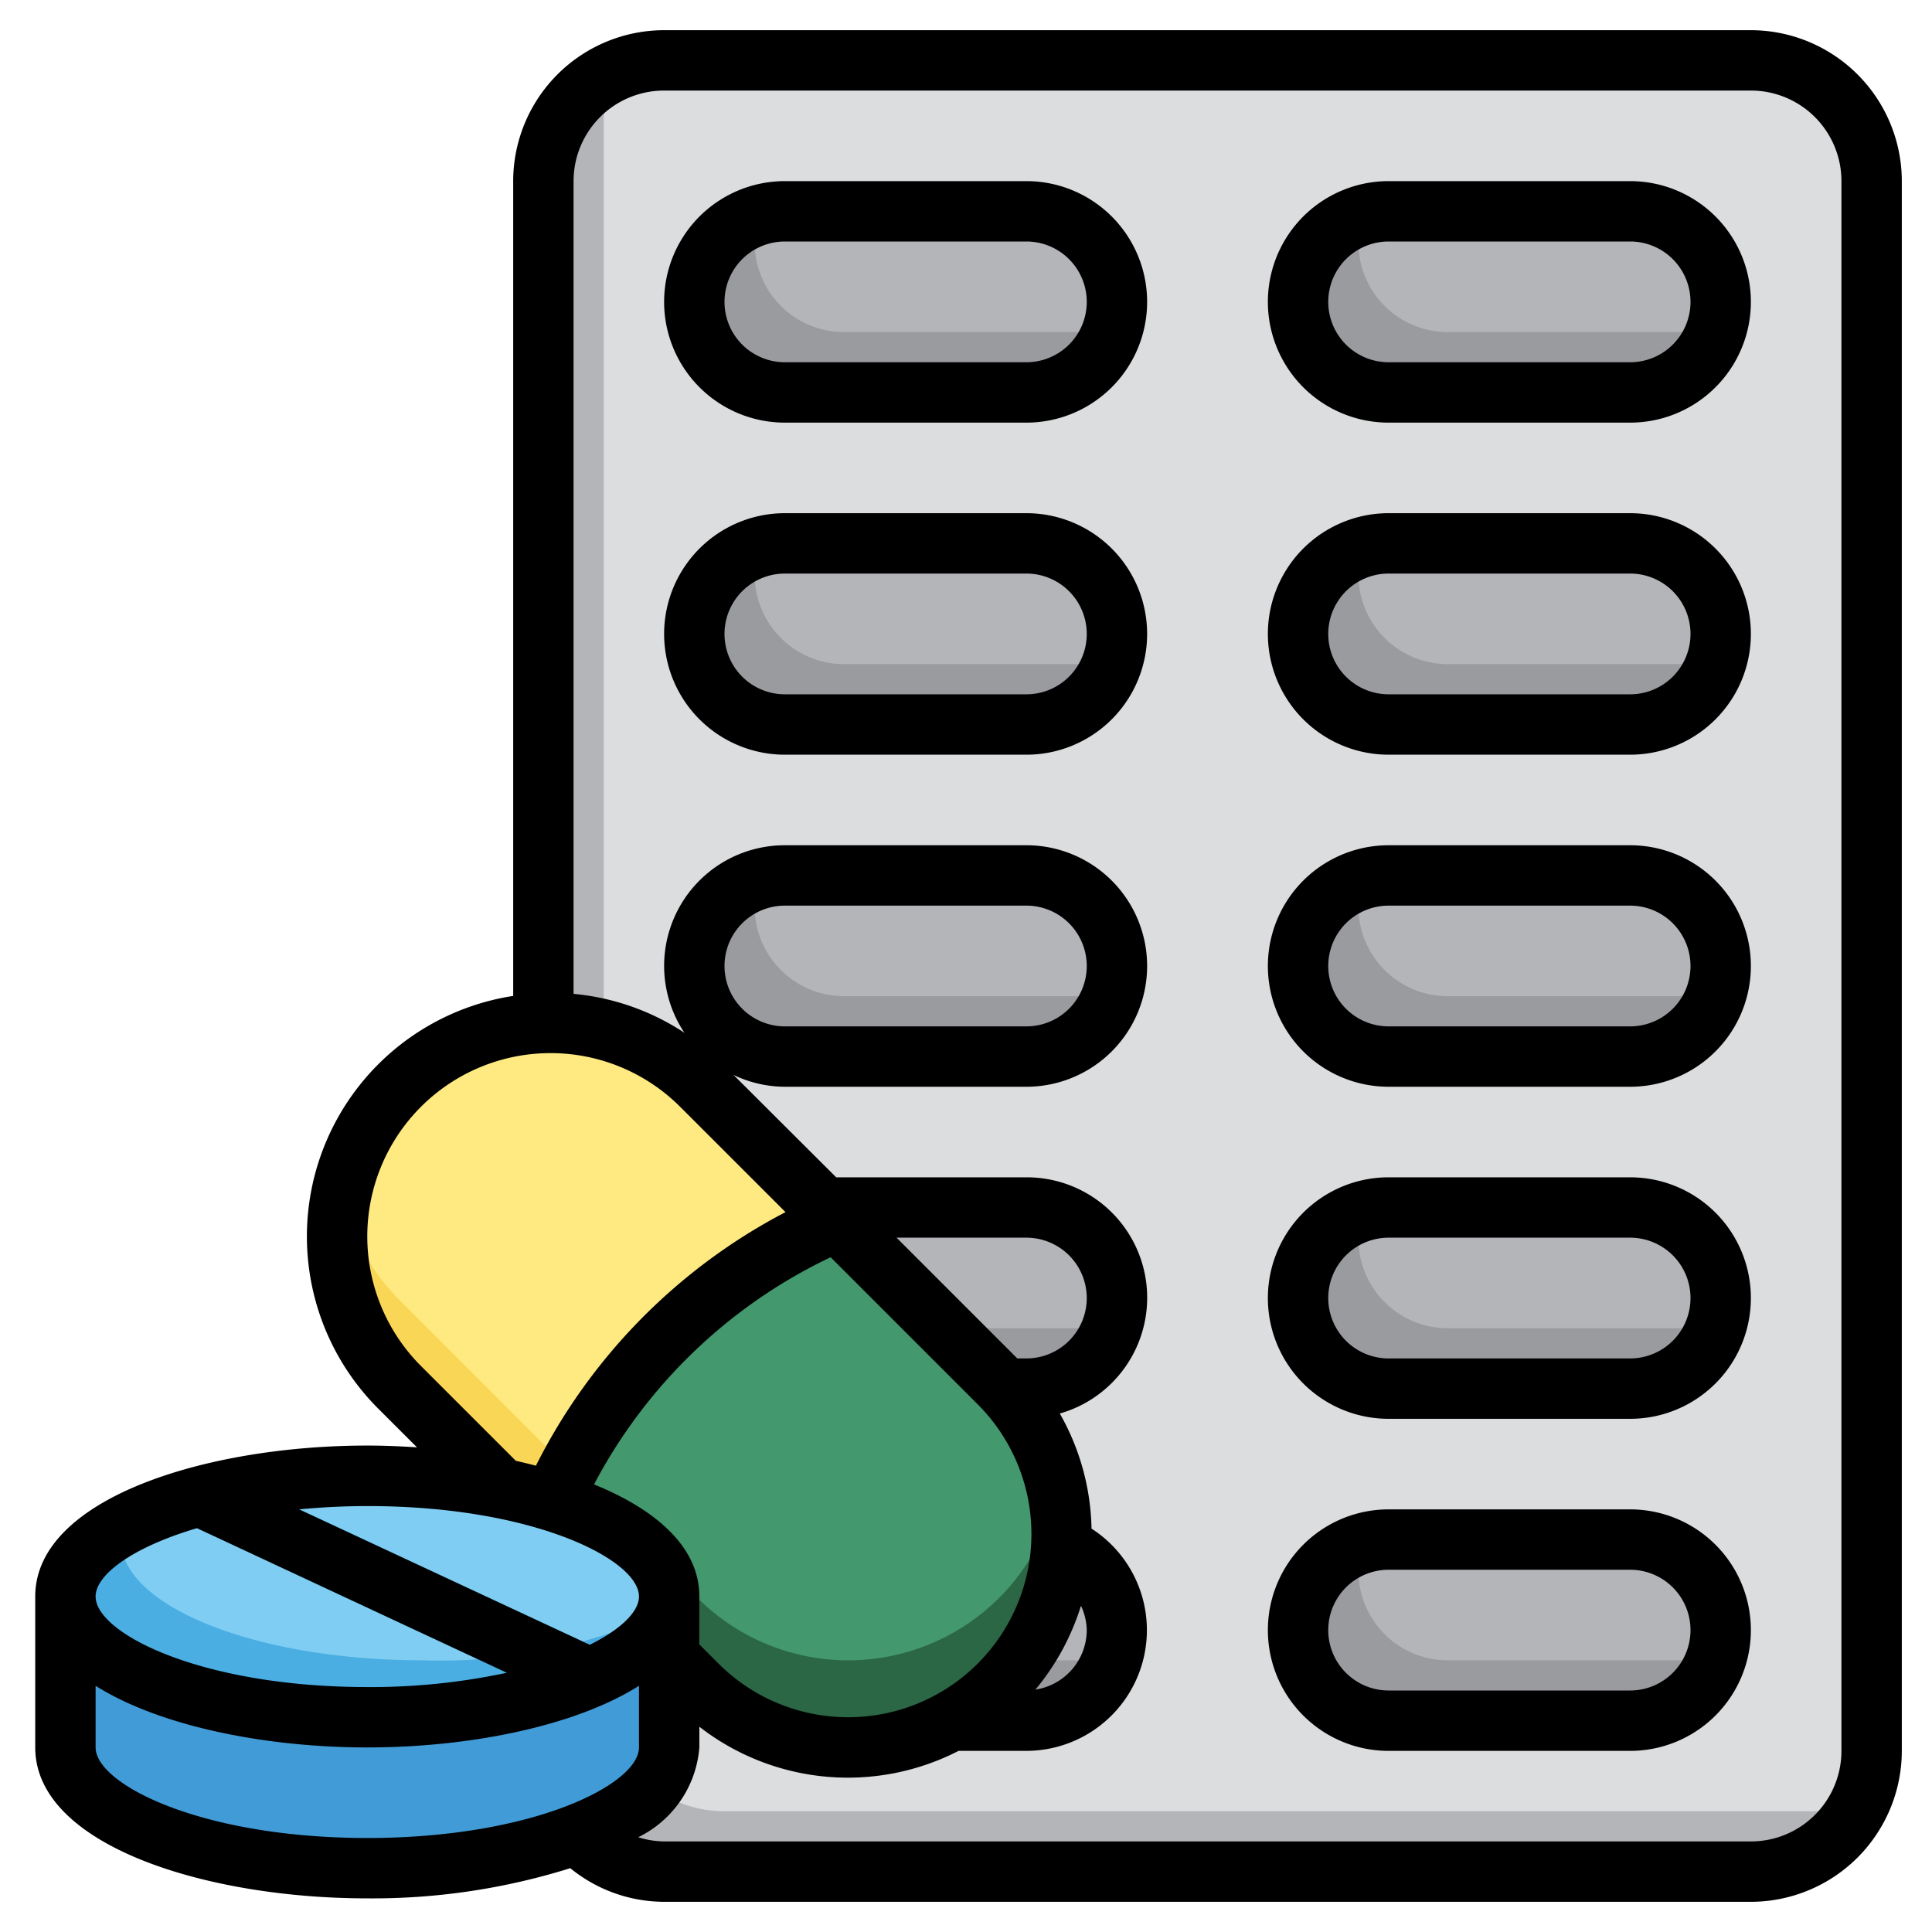 <svg height="512" viewBox="0 0 64 64" width="512" xmlns="http://www.w3.org/2000/svg"><g id="Layer_15" data-name="Layer 15"><path d="m62 6a4 4 0 0 0 -4-4h-36a4 4 0 0 0 -4 4v52a4 4 0 0 0 4 4h36a4 4 0 0 0 4-4z" fill="#b4b5b9"/><path d="m58 2h-36a3.961 3.961 0 0 0 -1.64.36 3.961 3.961 0 0 0 -.36 1.64v52a4 4 0 0 0 4 4h36a3.961 3.961 0 0 0 1.64-.36 3.961 3.961 0 0 0 .36-1.64v-52a4 4 0 0 0 -4-4z" fill="#dcdddf"/><rect fill="#9a9b9f" height="6" rx="3" width="14" x="23" y="7"/><path d="m34 7h-8a2.983 2.983 0 0 0 -.86.14 2.96 2.96 0 0 0 2.86 3.86h8a2.983 2.983 0 0 0 .86-.14 2.96 2.96 0 0 0 -2.86-3.86z" fill="#b4b5b9"/><rect fill="#9a9b9f" height="6" rx="3" width="14" x="43" y="7"/><path d="m54 7h-8a2.983 2.983 0 0 0 -.86.14 2.96 2.96 0 0 0 2.86 3.86h8a2.983 2.983 0 0 0 .86-.14 2.96 2.96 0 0 0 -2.86-3.86z" fill="#b4b5b9"/><rect fill="#9a9b9f" height="6" rx="3" width="14" x="23" y="18"/><path d="m34 18h-8a2.983 2.983 0 0 0 -.86.14 2.96 2.96 0 0 0 2.86 3.86h8a2.983 2.983 0 0 0 .86-.14 2.96 2.96 0 0 0 -2.86-3.86z" fill="#b4b5b9"/><rect fill="#9a9b9f" height="6" rx="3" width="14" x="43" y="18"/><path d="m54 18h-8a2.983 2.983 0 0 0 -.86.14 2.96 2.96 0 0 0 2.86 3.86h8a2.983 2.983 0 0 0 .86-.14 2.96 2.96 0 0 0 -2.86-3.86z" fill="#b4b5b9"/><rect fill="#9a9b9f" height="6" rx="3" width="14" x="23" y="29"/><path d="m34 29h-8a2.983 2.983 0 0 0 -.86.14 2.96 2.96 0 0 0 2.86 3.86h8a2.983 2.983 0 0 0 .86-.14 2.96 2.96 0 0 0 -2.86-3.86z" fill="#b4b5b9"/><rect fill="#9a9b9f" height="6" rx="3" width="14" x="43" y="29"/><path d="m54 29h-8a2.983 2.983 0 0 0 -.86.14 2.96 2.96 0 0 0 2.86 3.86h8a2.983 2.983 0 0 0 .86-.14 2.96 2.96 0 0 0 -2.86-3.86z" fill="#b4b5b9"/><rect fill="#9a9b9f" height="6" rx="3" width="14" x="23" y="40"/><path d="m34 40h-8a2.983 2.983 0 0 0 -.86.14 2.96 2.96 0 0 0 2.86 3.86h8a2.983 2.983 0 0 0 .86-.14 2.96 2.96 0 0 0 -2.86-3.86z" fill="#b4b5b9"/><rect fill="#9a9b9f" height="6" rx="3" width="14" x="43" y="40"/><path d="m54 40h-8a2.983 2.983 0 0 0 -.86.14 2.96 2.96 0 0 0 2.86 3.86h8a2.983 2.983 0 0 0 .86-.14 2.96 2.96 0 0 0 -2.86-3.86z" fill="#b4b5b9"/><rect fill="#9a9b9f" height="6" rx="3" width="14" x="23" y="51"/><path d="m34 51h-8a2.983 2.983 0 0 0 -.86.14 2.96 2.96 0 0 0 2.86 3.86h8a2.983 2.983 0 0 0 .86-.14 2.96 2.96 0 0 0 -2.86-3.86z" fill="#b4b5b9"/><rect fill="#9a9b9f" height="6" rx="3" width="14" x="43" y="51"/><path d="m54 51h-8a2.983 2.983 0 0 0 -.86.14 2.96 2.96 0 0 0 2.86 3.86h8a2.983 2.983 0 0 0 .86-.14 2.96 2.96 0 0 0 -2.86-3.86z" fill="#b4b5b9"/><path d="m28.1 57.886a7.072 7.072 0 0 1 -5-2.071l-9.858-9.858a7.072 7.072 0 0 1 -2.071-5 7.071 7.071 0 0 1 7.071-7.071 7.07 7.07 0 0 1 5 2.071l9.858 9.858a7.07 7.07 0 0 1 2.071 5 7.071 7.071 0 0 1 -7.071 7.071z" fill="#f9d655"/><path d="m23.238 35.957a7.071 7.071 0 0 0 -11.921 3.551 7.069 7.069 0 0 0 1.921 3.563l9.862 9.858a7.071 7.071 0 0 0 11.921-3.551 7.065 7.065 0 0 0 -1.921-3.563z" fill="#feea80"/><path d="m33.1 45.815-5.377-5.377a18.279 18.279 0 0 0 -9.823 10.185l5.2 5.192a7.071 7.071 0 0 0 10-10z" fill="#2b6744"/><path d="m18.82 48.653 4.28 4.276a7.071 7.071 0 0 0 11.921-3.551 7.065 7.065 0 0 0 -1.921-3.563l-5.377-5.377a18.268 18.268 0 0 0 -8.903 8.215z" fill="#43986d"/><path d="m2.167 52.886v5c0 2.209 4.477 4 10 4s10-1.791 10-4v-5" fill="#419bd7"/><ellipse cx="12.167" cy="52.886" fill="#4aaee3" rx="10" ry="4"/><path d="m12.167 48.886a17.688 17.688 0 0 0 -8.1 1.659 1.684 1.684 0 0 0 -.067.455c0 2.209 4.477 4 10 4a17.687 17.687 0 0 0 8.1-1.66 1.633 1.633 0 0 0 .069-.454c-.002-2.209-4.479-4-10.002-4z" fill="#7fcdf2"/><path d="m8.226 49.209a15.873 15.873 0 0 0 -3.008.8l12.982 6.062a9.953 9.953 0 0 0 2.44-1.071z" fill="#4aaee3"/><path d="m58 1h-36a5.006 5.006 0 0 0 -5 5v26.991a8.063 8.063 0 0 0 -4.469 13.673l1.282 1.281c-.548-.036-1.1-.059-1.646-.059-5.333 0-11 1.752-11 5v5c0 3.248 5.667 5 11 5a21.925 21.925 0 0 0 6.724-1 4.937 4.937 0 0 0 3.109 1.114h36a5.006 5.006 0 0 0 5-5v-52a5.006 5.006 0 0 0 -5-5zm-44.055 44.25a6.071 6.071 0 0 1 8.586-8.586l3.49 3.489a19.193 19.193 0 0 0 -8.268 8.4c-.219-.056-.438-.112-.665-.161zm22.055 8.75a2 2 0 0 1 -1.7 1.97 8.061 8.061 0 0 0 1.508-2.777 1.965 1.965 0 0 1 .192.807zm-12.833-1.114c0-1.621-1.412-2.869-3.489-3.713a17.2 17.2 0 0 1 7.838-7.525l4.873 4.873a6.071 6.071 0 1 1 -8.589 8.586l-.636-.636zm10.533-7.886-4-4h4.3a2 2 0 0 1 0 4zm-12.533 7.886c0 .495-.583 1.08-1.63 1.6l-9.628-4.486c.709-.068 1.46-.109 2.258-.109 5.494-.005 9 1.771 9 2.995zm-14.642-2.263 10.264 4.789a21.485 21.485 0 0 1 -4.622.474c-5.494 0-9-1.777-9-3 0-.722 1.228-1.635 3.358-2.263zm-3.358 7.263v-2.042c2.122 1.338 5.626 2.042 9 2.042s6.878-.7 9-2.042v2.042c0 1.223-3.506 3-9 3s-9-1.777-9-3zm57.833.114a3 3 0 0 1 -3 3h-36a3 3 0 0 1 -.858-.139 3.626 3.626 0 0 0 2.025-2.975v-.686a8.019 8.019 0 0 0 8.587.8h2.246a4 4 0 0 0 2.158-7.363 7.993 7.993 0 0 0 -1.051-3.812 3.989 3.989 0 0 0 -1.107-7.825h-6.3l-3.4-3.391a3.958 3.958 0 0 0 1.7.391h8a4 4 0 0 0 0-8h-8a3.995 3.995 0 0 0 -3.328 6.212 7.989 7.989 0 0 0 -3.672-1.289v-26.923a3 3 0 0 1 3-3h36a3 3 0 0 1 3 3zm-37-26a2 2 0 0 1 2-2h8a2 2 0 0 1 0 4h-8a2 2 0 0 1 -2-2z"/><path d="m34 6h-8a4 4 0 0 0 0 8h8a4 4 0 0 0 0-8zm0 6h-8a2 2 0 0 1 0-4h8a2 2 0 0 1 0 4z"/><path d="m54 6h-8a4 4 0 0 0 0 8h8a4 4 0 0 0 0-8zm0 6h-8a2 2 0 0 1 0-4h8a2 2 0 0 1 0 4z"/><path d="m34 17h-8a4 4 0 0 0 0 8h8a4 4 0 0 0 0-8zm0 6h-8a2 2 0 0 1 0-4h8a2 2 0 0 1 0 4z"/><path d="m54 17h-8a4 4 0 0 0 0 8h8a4 4 0 0 0 0-8zm0 6h-8a2 2 0 0 1 0-4h8a2 2 0 0 1 0 4z"/><path d="m54 28h-8a4 4 0 0 0 0 8h8a4 4 0 0 0 0-8zm0 6h-8a2 2 0 0 1 0-4h8a2 2 0 0 1 0 4z"/><path d="m54 39h-8a4 4 0 0 0 0 8h8a4 4 0 0 0 0-8zm0 6h-8a2 2 0 0 1 0-4h8a2 2 0 0 1 0 4z"/><path d="m54 50h-8a4 4 0 0 0 0 8h8a4 4 0 0 0 0-8zm0 6h-8a2 2 0 0 1 0-4h8a2 2 0 0 1 0 4z"/></g></svg>